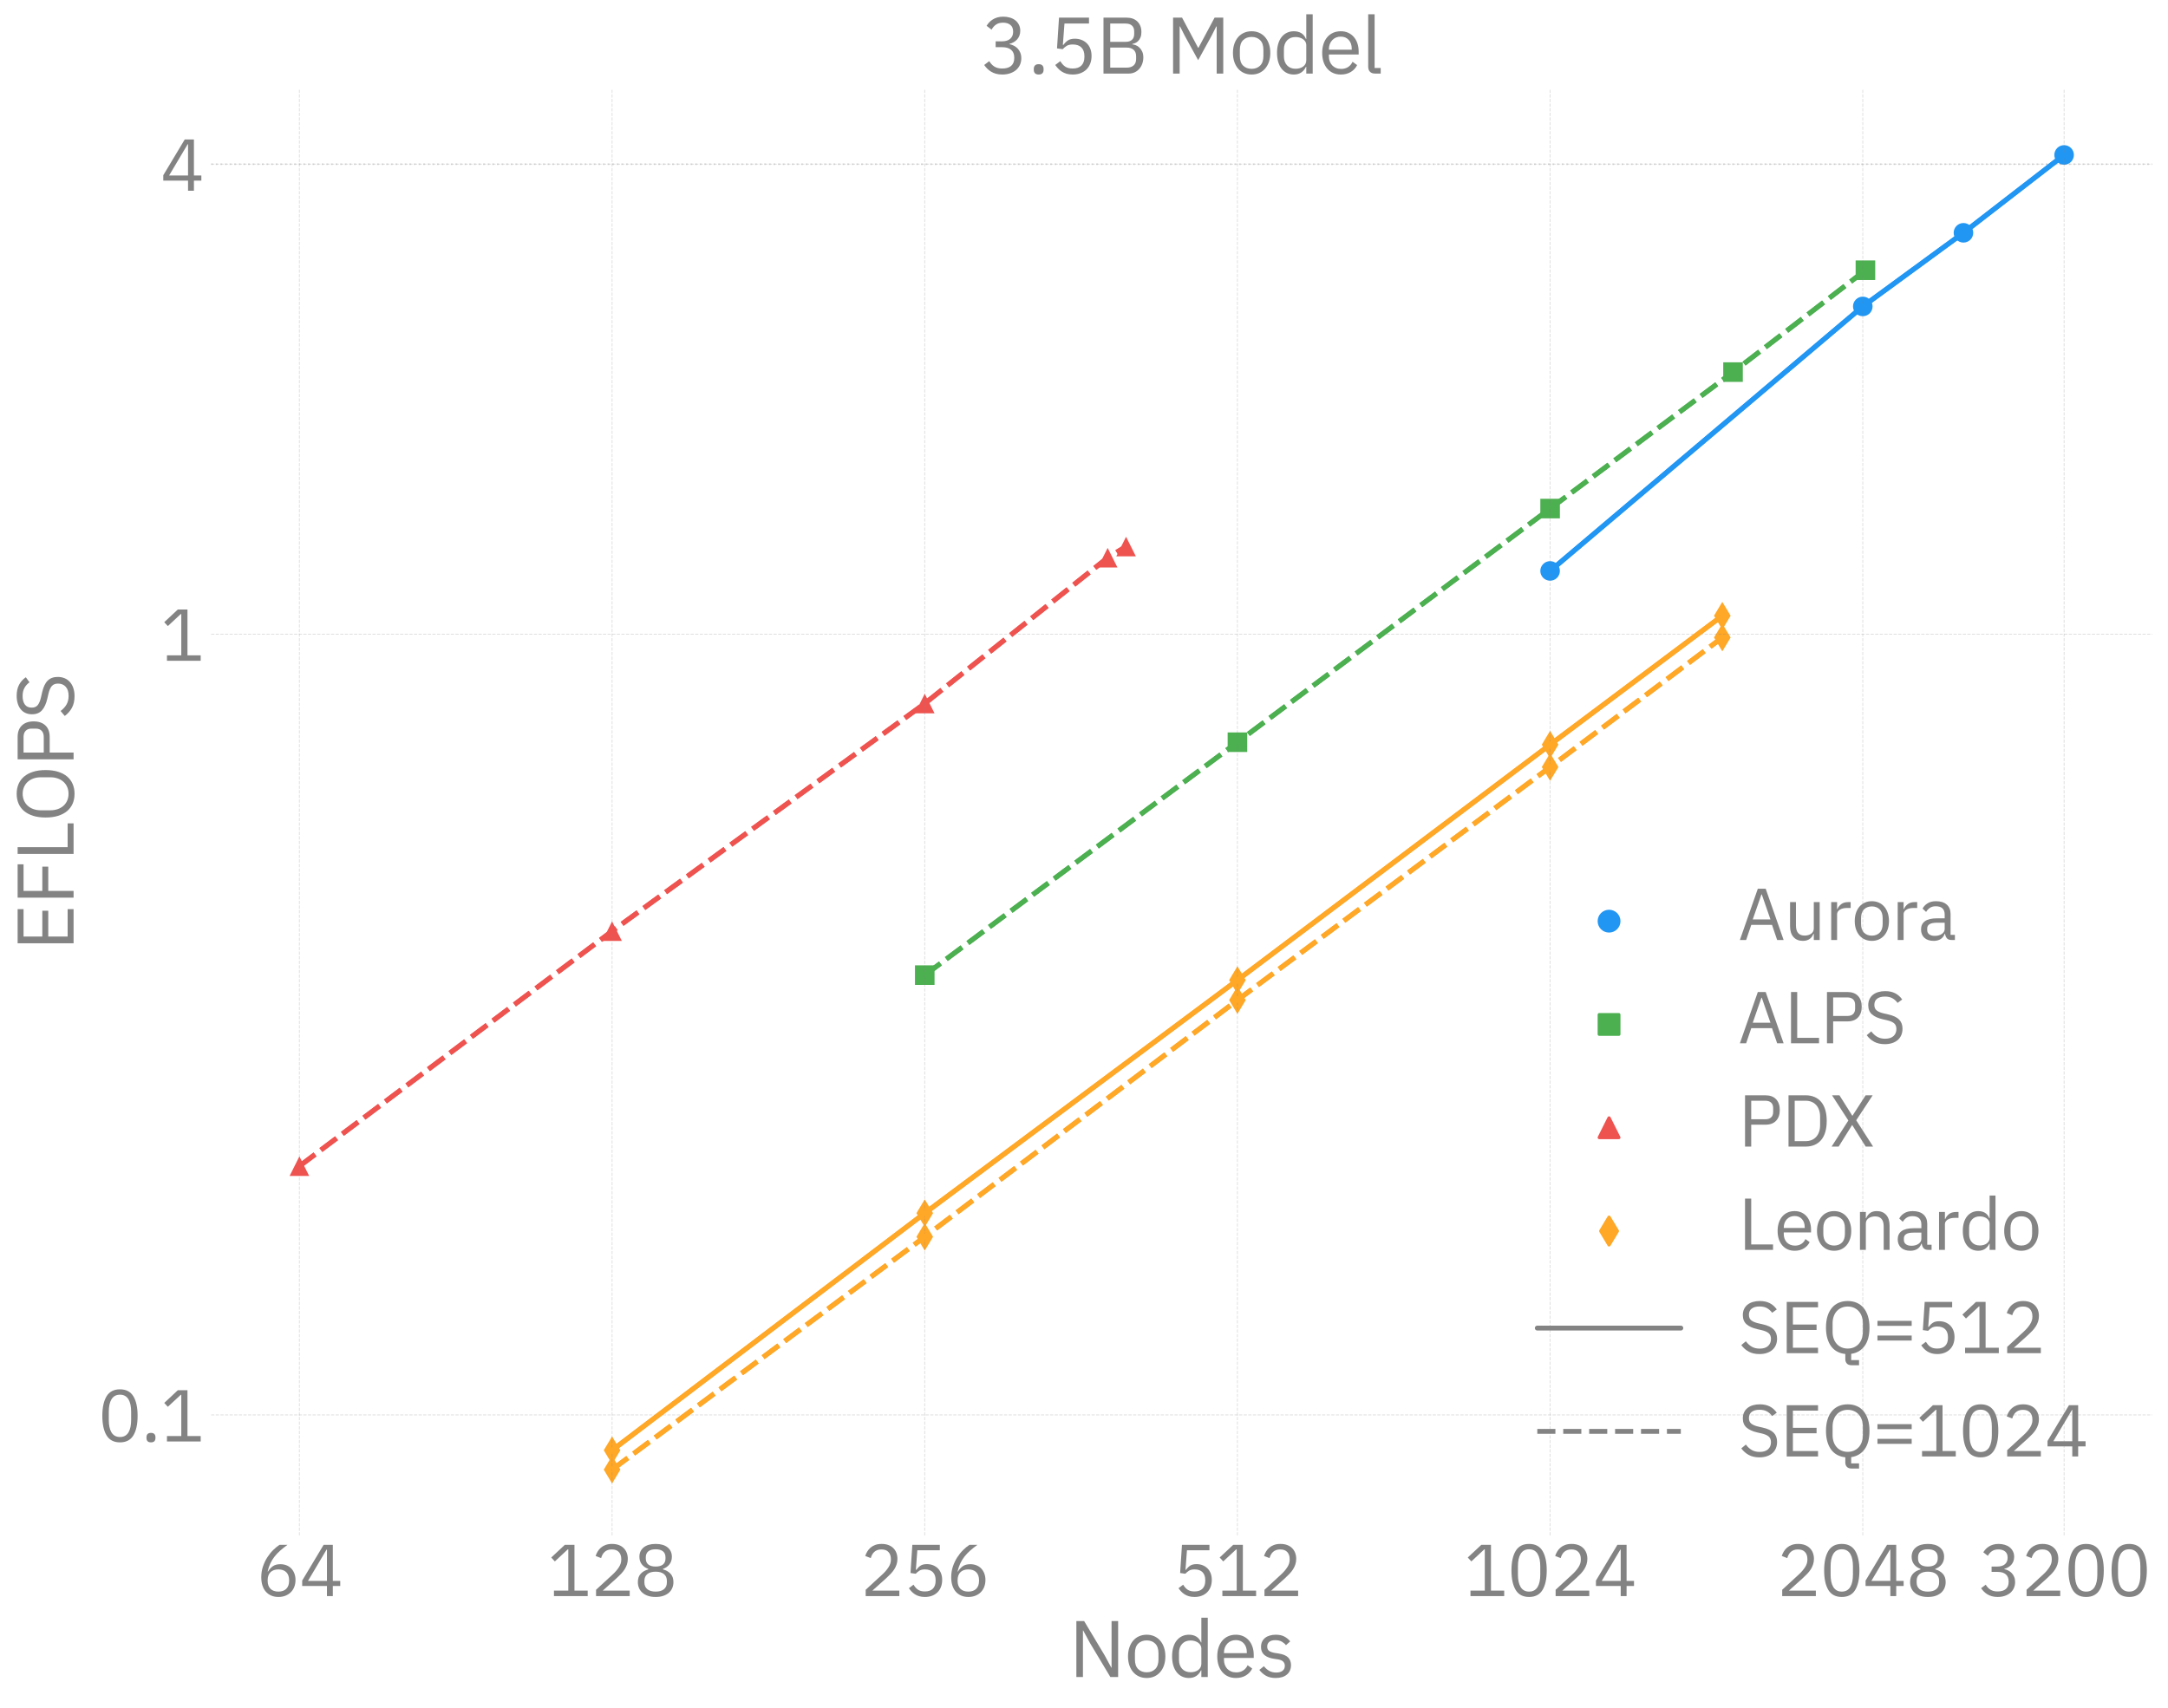 <?xml version="1.0" encoding="utf-8" standalone="no"?>
<!DOCTYPE svg PUBLIC "-//W3C//DTD SVG 1.1//EN"
  "http://www.w3.org/Graphics/SVG/1.1/DTD/svg11.dtd">
<svg xmlns:xlink="http://www.w3.org/1999/xlink" width="997.117pt" height="785.88pt" viewBox="0 0 997.117 785.88" xmlns="http://www.w3.org/2000/svg" version="1.1">
 <defs>
  <style type="text/css">*{stroke-linejoin: round; stroke-linecap: butt}</style>
 </defs>
 <g id="figure_1">
  <g id="patch_1">
   <path d="M 0 785.88 
L 997.117 785.88 
L 997.117 0 
L 0 0 
L 0 785.88 
z
" style="fill: none"/>
  </g>
  <g id="axes_1">
   <g id="patch_2">
    <path d="M 97.117 706.32 
L 989.917 706.32 
L 989.917 41.04 
L 97.117 41.04 
L 97.117 706.32 
z
" style="fill: none"/>
   </g>
   <g id="line2d_1">
    <path d="M 97.117 75.524 
L 989.917 75.524 
" clip-path="url(#p41407f948b)" style="fill: none; stroke-dasharray: 0.8,1.32; stroke-dashoffset: 0; stroke: #cecece; stroke-opacity: 0.6; stroke-width: 0.8"/>
   </g>
   <g id="PathCollection_1"/>
   <g id="PathCollection_2"/>
   <g id="PathCollection_3"/>
   <g id="PathCollection_4"/>
   <g id="PathCollection_5">
    <path d="M 712.934 267.142 
C 714.128 267.142 715.272 266.668 716.116 265.824 
C 716.96 264.98 717.434 263.836 717.434 262.642 
C 717.434 261.449 716.96 260.304 716.116 259.46 
C 715.272 258.616 714.128 258.142 712.934 258.142 
C 711.741 258.142 710.596 258.616 709.752 259.46 
C 708.908 260.304 708.434 261.449 708.434 262.642 
C 708.434 263.836 708.908 264.98 709.752 265.824 
C 710.596 266.668 711.741 267.142 712.934 267.142 
z
" clip-path="url(#p41407f948b)" style="fill: #2196f3"/>
    <path d="M 856.743 145.462 
C 857.936 145.462 859.081 144.988 859.925 144.144 
C 860.769 143.3 861.243 142.155 861.243 140.962 
C 861.243 139.769 860.769 138.624 859.925 137.78 
C 859.081 136.936 857.936 136.462 856.743 136.462 
C 855.55 136.462 854.405 136.936 853.561 137.78 
C 852.717 138.624 852.243 139.769 852.243 140.962 
C 852.243 142.155 852.717 143.3 853.561 144.144 
C 854.405 144.988 855.55 145.462 856.743 145.462 
z
" clip-path="url(#p41407f948b)" style="fill: #2196f3"/>
    <path d="M 903.039 111.594 
C 904.233 111.594 905.377 111.12 906.221 110.276 
C 907.065 109.433 907.539 108.288 907.539 107.094 
C 907.539 105.901 907.065 104.756 906.221 103.913 
C 905.377 103.069 904.233 102.594 903.039 102.594 
C 901.846 102.594 900.701 103.069 899.857 103.913 
C 899.013 104.756 898.539 105.901 898.539 107.094 
C 898.539 108.288 899.013 109.433 899.857 110.276 
C 900.701 111.12 901.846 111.594 903.039 111.594 
z
" clip-path="url(#p41407f948b)" style="fill: #2196f3"/>
    <path d="M 949.335 75.78 
C 950.529 75.78 951.673 75.306 952.517 74.462 
C 953.361 73.618 953.835 72.473 953.835 71.28 
C 953.835 70.087 953.361 68.942 952.517 68.098 
C 951.673 67.254 950.529 66.78 949.335 66.78 
C 948.142 66.78 946.997 67.254 946.153 68.098 
C 945.309 68.942 944.835 70.087 944.835 71.28 
C 944.835 72.473 945.309 73.618 946.153 74.462 
C 946.997 75.306 948.142 75.78 949.335 75.78 
z
" clip-path="url(#p41407f948b)" style="fill: #2196f3"/>
    <path d="M 420.817 453.085 
L 429.817 453.085 
L 429.817 444.085 
L 420.817 444.085 
z
" clip-path="url(#p41407f948b)" style="fill: #4caf50"/>
    <path d="M 564.625 345.936 
L 573.625 345.936 
L 573.625 336.936 
L 564.625 336.936 
z
" clip-path="url(#p41407f948b)" style="fill: #4caf50"/>
    <path d="M 708.434 238.454 
L 717.434 238.454 
L 717.434 229.454 
L 708.434 229.454 
z
" clip-path="url(#p41407f948b)" style="fill: #4caf50"/>
    <path d="M 792.557 175.679 
L 801.557 175.679 
L 801.557 166.679 
L 792.557 166.679 
z
" clip-path="url(#p41407f948b)" style="fill: #4caf50"/>
    <path d="M 853.455 128.813 
L 862.455 128.813 
L 862.455 119.813 
L 853.455 119.813 
z
" clip-path="url(#p41407f948b)" style="fill: #4caf50"/>
    <path d="M 137.699 531.968 
L 133.199 540.968 
L 142.199 540.968 
z
" clip-path="url(#p41407f948b)" style="fill: #ef5350"/>
    <path d="M 281.508 423.863 
L 277.008 432.863 
L 286.008 432.863 
z
" clip-path="url(#p41407f948b)" style="fill: #ef5350"/>
    <path d="M 425.317 319.138 
L 420.817 328.138 
L 429.817 328.138 
z
" clip-path="url(#p41407f948b)" style="fill: #ef5350"/>
    <path d="M 509.439 252.05 
L 504.939 261.05 
L 513.939 261.05 
z
" clip-path="url(#p41407f948b)" style="fill: #ef5350"/>
    <path d="M 517.909 246.926 
L 513.409 255.926 
L 522.409 255.926 
z
" clip-path="url(#p41407f948b)" style="fill: #ef5350"/>
    <path d="M 281.508 673.526 
L 285.326 667.162 
L 281.508 660.798 
L 277.689 667.162 
z
" clip-path="url(#p41407f948b)" style="fill: #ffa726"/>
    <path d="M 425.317 564.446 
L 429.135 558.082 
L 425.317 551.718 
L 421.498 558.082 
z
" clip-path="url(#p41407f948b)" style="fill: #ffa726"/>
    <path d="M 569.125 457.231 
L 572.944 450.867 
L 569.125 444.503 
L 565.307 450.867 
z
" clip-path="url(#p41407f948b)" style="fill: #ffa726"/>
    <path d="M 712.934 348.919 
L 716.753 342.555 
L 712.934 336.191 
L 709.116 342.555 
z
" clip-path="url(#p41407f948b)" style="fill: #ffa726"/>
    <path d="M 792.136 289.613 
L 795.955 283.25 
L 792.136 276.886 
L 788.318 283.25 
z
" clip-path="url(#p41407f948b)" style="fill: #ffa726"/>
    <path d="M 281.508 682.444 
L 285.326 676.08 
L 281.508 669.716 
L 277.689 676.08 
z
" clip-path="url(#p41407f948b)" style="fill: #ffa726"/>
    <path d="M 425.317 575.325 
L 429.135 568.961 
L 425.317 562.597 
L 421.498 568.961 
z
" clip-path="url(#p41407f948b)" style="fill: #ffa726"/>
    <path d="M 569.125 466.427 
L 572.944 460.063 
L 569.125 453.699 
L 565.307 460.063 
z
" clip-path="url(#p41407f948b)" style="fill: #ffa726"/>
    <path d="M 712.934 359.224 
L 716.753 352.86 
L 712.934 346.497 
L 709.116 352.86 
z
" clip-path="url(#p41407f948b)" style="fill: #ffa726"/>
    <path d="M 792.136 299.632 
L 795.955 293.268 
L 792.136 286.904 
L 788.318 293.268 
z
" clip-path="url(#p41407f948b)" style="fill: #ffa726"/>
   </g>
   <g id="PolyCollection_1"/>
   <g id="PolyCollection_2"/>
   <g id="PolyCollection_3"/>
   <g id="PolyCollection_4"/>
   <g id="PolyCollection_5"/>
   <g id="PolyCollection_6"/>
   <g id="PolyCollection_7"/>
   <g id="PolyCollection_8"/>
   <g id="PolyCollection_9"/>
   <g id="PolyCollection_10"/>
   <g id="matplotlib.axis_1">
    <g id="xtick_1">
     <g id="line2d_2">
      <path d="M 137.699 706.32 
L 137.699 41.04 
" clip-path="url(#p41407f948b)" style="fill: none; stroke-dasharray: 1.48,0.64; stroke-dashoffset: 0; stroke: #838383; stroke-opacity: 0.25; stroke-width: 0.4"/>
     </g>
     <g id="line2d_3"/>
     <g id="text_1">
      <!-- 64 -->
      <g style="fill: #838383" transform="translate(117.899 734.24) scale(0.33 -0.33)">
       <defs>
        <path id="IBMPlexSans-Regular-36" d="M 1926 -77 
Q 1581 -77 1302 41 
Q 1024 160 829 381 
Q 634 602 531 922 
Q 429 1242 429 1638 
Q 429 2138 576 2576 
Q 723 3014 956 3376 
Q 1190 3738 1472 4016 
Q 1754 4294 2022 4467 
L 2714 4467 
Q 2355 4205 2073 3955 
Q 1792 3706 1581 3434 
Q 1370 3162 1222 2851 
Q 1075 2541 986 2150 
L 1018 2138 
Q 1178 2413 1430 2595 
Q 1683 2778 2093 2778 
Q 2381 2778 2624 2682 
Q 2867 2586 3040 2406 
Q 3213 2227 3312 1971 
Q 3411 1715 3411 1402 
Q 3411 1075 3305 803 
Q 3200 531 3005 336 
Q 2810 141 2534 32 
Q 2259 -77 1926 -77 
z
M 1920 390 
Q 2362 390 2608 633 
Q 2854 877 2854 1331 
L 2854 1382 
Q 2854 1837 2608 2080 
Q 2362 2323 1920 2323 
Q 1478 2323 1232 2080 
Q 986 1837 986 1382 
L 986 1331 
Q 986 877 1232 633 
Q 1478 390 1920 390 
z
" transform="scale(0.016)"/>
        <path id="IBMPlexSans-Regular-34" d="M 2400 0 
L 2400 877 
L 243 877 
L 243 1350 
L 2112 4467 
L 2912 4467 
L 2912 1325 
L 3558 1325 
L 3558 877 
L 2912 877 
L 2912 0 
L 2400 0 
z
M 749 1325 
L 2400 1325 
L 2400 4051 
L 2368 4051 
L 749 1325 
z
" transform="scale(0.016)"/>
       </defs>
       <use xlink:href="#IBMPlexSans-Regular-36"/>
       <use xlink:href="#IBMPlexSans-Regular-34" x="60"/>
      </g>
     </g>
    </g>
    <g id="xtick_2">
     <g id="line2d_4">
      <path d="M 281.508 706.32 
L 281.508 41.04 
" clip-path="url(#p41407f948b)" style="fill: none; stroke-dasharray: 1.48,0.64; stroke-dashoffset: 0; stroke: #838383; stroke-opacity: 0.25; stroke-width: 0.4"/>
     </g>
     <g id="line2d_5"/>
     <g id="text_2">
      <!-- 128 -->
      <g style="fill: #838383" transform="translate(251.808 734.24) scale(0.33 -0.33)">
       <defs>
        <path id="IBMPlexSans-Regular-31" d="M 563 0 
L 563 474 
L 1811 474 
L 1811 4070 
L 1766 4070 
L 640 3021 
L 326 3360 
L 1510 4467 
L 2349 4467 
L 2349 474 
L 3501 474 
L 3501 0 
L 563 0 
z
" transform="scale(0.016)"/>
        <path id="IBMPlexSans-Regular-32" d="M 3411 0 
L 480 0 
L 480 550 
L 1939 1894 
Q 2253 2182 2464 2505 
Q 2675 2829 2675 3155 
L 2675 3232 
Q 2675 3603 2470 3833 
Q 2266 4064 1850 4064 
Q 1645 4064 1491 4006 
Q 1338 3949 1226 3846 
Q 1114 3744 1040 3606 
Q 966 3469 922 3309 
L 442 3494 
Q 506 3693 618 3881 
Q 730 4070 899 4217 
Q 1069 4365 1309 4454 
Q 1549 4544 1875 4544 
Q 2202 4544 2458 4448 
Q 2714 4352 2886 4179 
Q 3059 4006 3152 3769 
Q 3245 3533 3245 3245 
Q 3245 2982 3171 2758 
Q 3098 2534 2970 2332 
Q 2842 2131 2659 1939 
Q 2477 1747 2266 1555 
L 1062 474 
L 3411 474 
L 3411 0 
z
" transform="scale(0.016)"/>
        <path id="IBMPlexSans-Regular-38" d="M 1920 -77 
Q 1536 -77 1248 22 
Q 960 122 765 294 
Q 570 467 470 704 
Q 371 941 371 1216 
Q 371 1677 620 1945 
Q 870 2214 1274 2323 
L 1274 2374 
Q 922 2496 714 2768 
Q 506 3040 506 3424 
Q 506 3936 877 4240 
Q 1248 4544 1920 4544 
Q 2592 4544 2963 4240 
Q 3334 3936 3334 3424 
Q 3334 3040 3126 2768 
Q 2918 2496 2566 2374 
L 2566 2323 
Q 2970 2214 3219 1945 
Q 3469 1677 3469 1216 
Q 3469 941 3369 704 
Q 3270 467 3075 294 
Q 2880 122 2592 22 
Q 2304 -77 1920 -77 
z
M 1920 390 
Q 2387 390 2643 598 
Q 2899 806 2899 1190 
L 2899 1325 
Q 2899 1709 2643 1917 
Q 2387 2125 1920 2125 
Q 1453 2125 1197 1917 
Q 941 1709 941 1325 
L 941 1190 
Q 941 806 1197 598 
Q 1453 390 1920 390 
z
M 1920 2573 
Q 2342 2573 2560 2752 
Q 2778 2931 2778 3277 
L 2778 3373 
Q 2778 3718 2560 3897 
Q 2342 4077 1920 4077 
Q 1498 4077 1280 3897 
Q 1062 3718 1062 3373 
L 1062 3277 
Q 1062 2931 1280 2752 
Q 1498 2573 1920 2573 
z
" transform="scale(0.016)"/>
       </defs>
       <use xlink:href="#IBMPlexSans-Regular-31"/>
       <use xlink:href="#IBMPlexSans-Regular-32" x="60"/>
       <use xlink:href="#IBMPlexSans-Regular-38" x="120"/>
      </g>
     </g>
    </g>
    <g id="xtick_3">
     <g id="line2d_6">
      <path d="M 425.317 706.32 
L 425.317 41.04 
" clip-path="url(#p41407f948b)" style="fill: none; stroke-dasharray: 1.48,0.64; stroke-dashoffset: 0; stroke: #838383; stroke-opacity: 0.25; stroke-width: 0.4"/>
     </g>
     <g id="line2d_7"/>
     <g id="text_3">
      <!-- 256 -->
      <g style="fill: #838383" transform="translate(395.617 734.24) scale(0.33 -0.33)">
       <defs>
        <path id="IBMPlexSans-Regular-35" d="M 3187 3994 
L 1229 3994 
L 1101 2291 
L 1146 2291 
Q 1306 2515 1507 2649 
Q 1709 2784 2061 2784 
Q 2349 2784 2592 2688 
Q 2835 2592 3014 2416 
Q 3194 2240 3293 1984 
Q 3392 1728 3392 1402 
Q 3392 1075 3289 803 
Q 3187 531 2992 336 
Q 2797 141 2518 32 
Q 2240 -77 1888 -77 
Q 1606 -77 1392 -13 
Q 1178 51 1011 160 
Q 845 269 720 403 
Q 595 538 493 685 
L 896 992 
Q 979 858 1072 749 
Q 1165 640 1277 563 
Q 1389 486 1536 444 
Q 1683 403 1888 403 
Q 2349 403 2585 646 
Q 2822 890 2822 1331 
L 2822 1395 
Q 2822 1837 2585 2080 
Q 2349 2323 1888 2323 
Q 1581 2323 1405 2211 
Q 1229 2099 1088 1946 
L 634 2010 
L 794 4467 
L 3187 4467 
L 3187 3994 
z
" transform="scale(0.016)"/>
       </defs>
       <use xlink:href="#IBMPlexSans-Regular-32"/>
       <use xlink:href="#IBMPlexSans-Regular-35" x="60"/>
       <use xlink:href="#IBMPlexSans-Regular-36" x="120"/>
      </g>
     </g>
    </g>
    <g id="xtick_4">
     <g id="line2d_8">
      <path d="M 569.125 706.32 
L 569.125 41.04 
" clip-path="url(#p41407f948b)" style="fill: none; stroke-dasharray: 1.48,0.64; stroke-dashoffset: 0; stroke: #838383; stroke-opacity: 0.25; stroke-width: 0.4"/>
     </g>
     <g id="line2d_9"/>
     <g id="text_4">
      <!-- 512 -->
      <g style="fill: #838383" transform="translate(539.425 734.24) scale(0.33 -0.33)">
       <use xlink:href="#IBMPlexSans-Regular-35"/>
       <use xlink:href="#IBMPlexSans-Regular-31" x="60"/>
       <use xlink:href="#IBMPlexSans-Regular-32" x="120"/>
      </g>
     </g>
    </g>
    <g id="xtick_5">
     <g id="line2d_10">
      <path d="M 712.934 706.32 
L 712.934 41.04 
" clip-path="url(#p41407f948b)" style="fill: none; stroke-dasharray: 1.48,0.64; stroke-dashoffset: 0; stroke: #838383; stroke-opacity: 0.25; stroke-width: 0.4"/>
     </g>
     <g id="line2d_11"/>
     <g id="text_5">
      <!-- 1024 -->
      <g style="fill: #838383" transform="translate(673.334 734.24) scale(0.33 -0.33)">
       <defs>
        <path id="IBMPlexSans-Regular-30" d="M 1920 -77 
Q 1120 -77 752 531 
Q 384 1139 384 2234 
Q 384 3328 752 3936 
Q 1120 4544 1920 4544 
Q 2720 4544 3088 3936 
Q 3456 3328 3456 2234 
Q 3456 1139 3088 531 
Q 2720 -77 1920 -77 
z
M 1920 390 
Q 2182 390 2368 499 
Q 2554 608 2669 806 
Q 2784 1005 2838 1273 
Q 2893 1542 2893 1869 
L 2893 2598 
Q 2893 2925 2838 3193 
Q 2784 3462 2669 3660 
Q 2554 3859 2368 3968 
Q 2182 4077 1920 4077 
Q 1658 4077 1472 3968 
Q 1286 3859 1171 3660 
Q 1056 3462 1001 3193 
Q 947 2925 947 2598 
L 947 1869 
Q 947 1542 1001 1273 
Q 1056 1005 1171 806 
Q 1286 608 1472 499 
Q 1658 390 1920 390 
z
" transform="scale(0.016)"/>
       </defs>
       <use xlink:href="#IBMPlexSans-Regular-31"/>
       <use xlink:href="#IBMPlexSans-Regular-30" x="60"/>
       <use xlink:href="#IBMPlexSans-Regular-32" x="120"/>
       <use xlink:href="#IBMPlexSans-Regular-34" x="180"/>
      </g>
     </g>
    </g>
    <g id="xtick_6">
     <g id="line2d_12">
      <path d="M 856.743 706.32 
L 856.743 41.04 
" clip-path="url(#p41407f948b)" style="fill: none; stroke-dasharray: 1.48,0.64; stroke-dashoffset: 0; stroke: #838383; stroke-opacity: 0.25; stroke-width: 0.4"/>
     </g>
     <g id="line2d_13"/>
     <g id="text_6">
      <!-- 2048 -->
      <g style="fill: #838383" transform="translate(817.143 734.24) scale(0.33 -0.33)">
       <use xlink:href="#IBMPlexSans-Regular-32"/>
       <use xlink:href="#IBMPlexSans-Regular-30" x="60"/>
       <use xlink:href="#IBMPlexSans-Regular-34" x="120"/>
       <use xlink:href="#IBMPlexSans-Regular-38" x="180"/>
      </g>
     </g>
    </g>
    <g id="xtick_7">
     <g id="line2d_14">
      <path d="M 949.335 706.32 
L 949.335 41.04 
" clip-path="url(#p41407f948b)" style="fill: none; stroke-dasharray: 1.48,0.64; stroke-dashoffset: 0; stroke: #838383; stroke-opacity: 0.25; stroke-width: 0.4"/>
     </g>
     <g id="line2d_15"/>
     <g id="text_7">
      <!-- 3200 -->
      <g style="fill: #838383" transform="translate(909.735 734.24) scale(0.33 -0.33)">
       <defs>
        <path id="IBMPlexSans-Regular-33" d="M 1670 2573 
Q 2125 2573 2352 2781 
Q 2579 2989 2579 3315 
L 2579 3360 
Q 2579 3712 2358 3888 
Q 2138 4064 1779 4064 
Q 1434 4064 1216 3913 
Q 998 3763 858 3507 
L 461 3814 
Q 544 3949 662 4080 
Q 781 4211 941 4313 
Q 1101 4416 1312 4480 
Q 1523 4544 1792 4544 
Q 2074 4544 2323 4470 
Q 2573 4397 2755 4253 
Q 2938 4109 3043 3897 
Q 3149 3686 3149 3418 
Q 3149 3200 3081 3027 
Q 3014 2854 2899 2726 
Q 2784 2598 2627 2508 
Q 2470 2419 2291 2374 
L 2291 2349 
Q 2470 2310 2640 2224 
Q 2810 2138 2941 2000 
Q 3072 1862 3152 1667 
Q 3232 1472 3232 1222 
Q 3232 934 3123 694 
Q 3014 454 2816 284 
Q 2618 115 2336 19 
Q 2054 -77 1715 -77 
Q 1427 -77 1203 -13 
Q 979 51 806 160 
Q 634 269 502 403 
Q 371 538 269 685 
L 672 992 
Q 755 858 854 749 
Q 954 640 1075 563 
Q 1197 486 1350 444 
Q 1504 403 1709 403 
Q 2182 403 2425 617 
Q 2669 832 2669 1229 
L 2669 1280 
Q 2669 1677 2425 1891 
Q 2182 2106 1709 2106 
L 1184 2106 
L 1184 2573 
L 1670 2573 
z
" transform="scale(0.016)"/>
       </defs>
       <use xlink:href="#IBMPlexSans-Regular-33"/>
       <use xlink:href="#IBMPlexSans-Regular-32" x="60"/>
       <use xlink:href="#IBMPlexSans-Regular-30" x="120"/>
       <use xlink:href="#IBMPlexSans-Regular-30" x="180"/>
      </g>
     </g>
    </g>
    <g id="xtick_8">
     <g id="line2d_16"/>
    </g>
    <g id="xtick_9">
     <g id="line2d_17"/>
    </g>
    <g id="xtick_10">
     <g id="line2d_18"/>
    </g>
    <g id="xtick_11">
     <g id="line2d_19"/>
    </g>
    <g id="xtick_12">
     <g id="line2d_20"/>
    </g>
    <g id="xtick_13">
     <g id="line2d_21"/>
    </g>
    <g id="xtick_14">
     <g id="line2d_22"/>
    </g>
    <g id="xtick_15">
     <g id="line2d_23"/>
    </g>
    <g id="xtick_16">
     <g id="line2d_24"/>
    </g>
    <g id="xtick_17">
     <g id="line2d_25"/>
    </g>
    <g id="xtick_18">
     <g id="line2d_26"/>
    </g>
    <g id="xtick_19">
     <g id="line2d_27"/>
    </g>
    <g id="xtick_20">
     <g id="line2d_28"/>
    </g>
    <g id="xtick_21">
     <g id="line2d_29"/>
    </g>
    <g id="text_8">
     <!-- Nodes -->
     <g style="fill: #838383" transform="translate(491.621 771.48) scale(0.36 -0.36)">
      <defs>
       <path id="IBMPlexSans-Regular-4e" d="M 1677 2726 
L 1139 3718 
L 1120 3718 
L 1120 0 
L 595 0 
L 595 4467 
L 1216 4467 
L 2848 1741 
L 3386 749 
L 3405 749 
L 3405 4467 
L 3930 4467 
L 3930 0 
L 3309 0 
L 1677 2726 
z
" transform="scale(0.016)"/>
       <path id="IBMPlexSans-Regular-6f" d="M 1792 -77 
Q 1459 -77 1184 44 
Q 909 166 713 393 
Q 518 621 409 937 
Q 301 1254 301 1651 
Q 301 2042 409 2362 
Q 518 2682 713 2909 
Q 909 3136 1184 3257 
Q 1459 3379 1792 3379 
Q 2125 3379 2397 3257 
Q 2669 3136 2867 2909 
Q 3066 2682 3174 2362 
Q 3283 2042 3283 1651 
Q 3283 1254 3174 937 
Q 3066 621 2867 393 
Q 2669 166 2397 44 
Q 2125 -77 1792 -77 
z
M 1792 378 
Q 2208 378 2470 634 
Q 2733 890 2733 1414 
L 2733 1888 
Q 2733 2413 2470 2669 
Q 2208 2925 1792 2925 
Q 1376 2925 1113 2669 
Q 851 2413 851 1888 
L 851 1414 
Q 851 890 1113 634 
Q 1376 378 1792 378 
z
" transform="scale(0.016)"/>
       <path id="IBMPlexSans-Regular-64" d="M 2656 538 
L 2630 538 
Q 2330 -77 1664 -77 
Q 1357 -77 1107 44 
Q 858 166 682 390 
Q 506 614 413 934 
Q 320 1254 320 1651 
Q 320 2048 413 2368 
Q 506 2688 682 2912 
Q 858 3136 1107 3257 
Q 1357 3379 1664 3379 
Q 2010 3379 2256 3228 
Q 2502 3078 2630 2765 
L 2656 2765 
L 2656 4736 
L 3168 4736 
L 3168 0 
L 2656 0 
L 2656 538 
z
M 1805 384 
Q 1978 384 2134 429 
Q 2291 474 2406 560 
Q 2522 646 2589 771 
Q 2656 896 2656 1056 
L 2656 2285 
Q 2656 2419 2589 2537 
Q 2522 2656 2406 2739 
Q 2291 2822 2134 2870 
Q 1978 2918 1805 2918 
Q 1370 2918 1120 2646 
Q 870 2374 870 1933 
L 870 1370 
Q 870 928 1120 656 
Q 1370 384 1805 384 
z
" transform="scale(0.016)"/>
       <path id="IBMPlexSans-Regular-65" d="M 1786 -77 
Q 1446 -77 1174 44 
Q 902 166 707 393 
Q 512 621 406 937 
Q 301 1254 301 1651 
Q 301 2042 406 2362 
Q 512 2682 707 2909 
Q 902 3136 1174 3257 
Q 1446 3379 1786 3379 
Q 2118 3379 2380 3257 
Q 2643 3136 2828 2921 
Q 3014 2707 3113 2412 
Q 3213 2118 3213 1766 
L 3213 1523 
L 838 1523 
L 838 1370 
Q 838 1158 905 976 
Q 973 794 1097 659 
Q 1222 525 1404 448 
Q 1587 371 1818 371 
Q 2131 371 2364 518 
Q 2598 666 2726 941 
L 3091 678 
Q 2931 339 2592 131 
Q 2253 -77 1786 -77 
z
M 1786 2950 
Q 1574 2950 1401 2876 
Q 1229 2803 1104 2668 
Q 979 2534 908 2352 
Q 838 2170 838 1952 
L 838 1907 
L 2662 1907 
L 2662 1978 
Q 2662 2419 2422 2684 
Q 2182 2950 1786 2950 
z
" transform="scale(0.016)"/>
       <path id="IBMPlexSans-Regular-73" d="M 1536 -77 
Q 1075 -77 764 99 
Q 454 275 230 570 
L 595 864 
Q 787 621 1024 489 
Q 1261 358 1574 358 
Q 1901 358 2083 499 
Q 2266 640 2266 896 
Q 2266 1088 2141 1225 
Q 2016 1363 1690 1414 
L 1427 1453 
Q 1197 1485 1005 1552 
Q 813 1619 669 1731 
Q 525 1843 445 2009 
Q 365 2176 365 2406 
Q 365 2650 454 2832 
Q 544 3014 701 3136 
Q 858 3258 1075 3318 
Q 1293 3379 1542 3379 
Q 1946 3379 2218 3238 
Q 2490 3098 2694 2848 
L 2355 2541 
Q 2246 2694 2035 2819 
Q 1824 2944 1504 2944 
Q 1184 2944 1021 2806 
Q 858 2669 858 2432 
Q 858 2189 1021 2080 
Q 1184 1971 1491 1920 
L 1747 1882 
Q 2298 1798 2528 1564 
Q 2758 1331 2758 954 
Q 2758 474 2432 198 
Q 2106 -77 1536 -77 
z
" transform="scale(0.016)"/>
      </defs>
      <use xlink:href="#IBMPlexSans-Regular-4e"/>
      <use xlink:href="#IBMPlexSans-Regular-6f" x="70.7"/>
      <use xlink:href="#IBMPlexSans-Regular-64" x="126.7"/>
      <use xlink:href="#IBMPlexSans-Regular-65" x="184.7"/>
      <use xlink:href="#IBMPlexSans-Regular-73" x="239.6"/>
     </g>
    </g>
   </g>
   <g id="matplotlib.axis_2">
    <g id="ytick_1">
     <g id="line2d_30">
      <path d="M 97.117 650.913 
L 989.917 650.913 
" clip-path="url(#p41407f948b)" style="fill: none; stroke-dasharray: 1.48,0.64; stroke-dashoffset: 0; stroke: #838383; stroke-opacity: 0.25; stroke-width: 0.4"/>
     </g>
     <g id="line2d_31"/>
     <g id="text_9">
      <!-- 0.1 -->
      <g style="fill: #838383" transform="translate(45.04 663.123) scale(0.33 -0.33)">
       <defs>
        <path id="IBMPlexSans-Regular-2e" d="M 870 -77 
Q 666 -77 573 25 
Q 480 128 480 294 
L 480 378 
Q 480 544 573 646 
Q 666 749 870 749 
Q 1075 749 1168 646 
Q 1261 544 1261 378 
L 1261 294 
Q 1261 128 1168 25 
Q 1075 -77 870 -77 
z
" transform="scale(0.016)"/>
       </defs>
       <use xlink:href="#IBMPlexSans-Regular-30"/>
       <use xlink:href="#IBMPlexSans-Regular-2e" x="60"/>
       <use xlink:href="#IBMPlexSans-Regular-31" x="87.2"/>
      </g>
     </g>
    </g>
    <g id="ytick_2">
     <g id="line2d_32">
      <path d="M 97.117 291.757 
L 989.917 291.757 
" clip-path="url(#p41407f948b)" style="fill: none; stroke-dasharray: 1.48,0.64; stroke-dashoffset: 0; stroke: #838383; stroke-opacity: 0.25; stroke-width: 0.4"/>
     </g>
     <g id="line2d_33"/>
     <g id="text_10">
      <!-- 1 -->
      <g style="fill: #838383" transform="translate(73.817 303.967) scale(0.33 -0.33)">
       <use xlink:href="#IBMPlexSans-Regular-31"/>
      </g>
     </g>
    </g>
    <g id="ytick_3">
     <g id="line2d_34">
      <path d="M 97.117 75.524 
L 989.917 75.524 
" clip-path="url(#p41407f948b)" style="fill: none; stroke-dasharray: 1.48,0.64; stroke-dashoffset: 0; stroke: #838383; stroke-opacity: 0.25; stroke-width: 0.4"/>
     </g>
     <g id="line2d_35"/>
     <g id="text_11">
      <!-- 4 -->
      <g style="fill: #838383" transform="translate(73.817 87.734) scale(0.33 -0.33)">
       <use xlink:href="#IBMPlexSans-Regular-34"/>
      </g>
     </g>
    </g>
    <g id="ytick_4">
     <g id="line2d_36"/>
    </g>
    <g id="ytick_5">
     <g id="line2d_37"/>
    </g>
    <g id="ytick_6">
     <g id="line2d_38"/>
    </g>
    <g id="ytick_7">
     <g id="line2d_39"/>
    </g>
    <g id="ytick_8">
     <g id="line2d_40"/>
    </g>
    <g id="ytick_9">
     <g id="line2d_41"/>
    </g>
    <g id="ytick_10">
     <g id="line2d_42"/>
    </g>
    <g id="ytick_11">
     <g id="line2d_43"/>
    </g>
    <g id="ytick_12">
     <g id="line2d_44"/>
    </g>
    <g id="ytick_13">
     <g id="line2d_45"/>
    </g>
    <g id="ytick_14">
     <g id="line2d_46"/>
    </g>
    <g id="ytick_15">
     <g id="line2d_47"/>
    </g>
    <g id="text_12">
     <!-- EFLOPS -->
     <g style="fill: #838383" transform="translate(33.84 437.361) rotate(-90) scale(0.36 -0.36)">
      <defs>
       <path id="IBMPlexSans-Regular-45" d="M 595 0 
L 595 4467 
L 3322 4467 
L 3322 3994 
L 1133 3994 
L 1133 2496 
L 3194 2496 
L 3194 2022 
L 1133 2022 
L 1133 474 
L 3322 474 
L 3322 0 
L 595 0 
z
" transform="scale(0.016)"/>
       <path id="IBMPlexSans-Regular-46" d="M 595 0 
L 595 4467 
L 3258 4467 
L 3258 3994 
L 1133 3994 
L 1133 2496 
L 3072 2496 
L 3072 2022 
L 1133 2022 
L 1133 0 
L 595 0 
z
" transform="scale(0.016)"/>
       <path id="IBMPlexSans-Regular-4c" d="M 595 0 
L 595 4467 
L 1133 4467 
L 1133 474 
L 3034 474 
L 3034 0 
L 595 0 
z
" transform="scale(0.016)"/>
       <path id="IBMPlexSans-Regular-4f" d="M 2266 -77 
Q 1830 -77 1481 73 
Q 1133 224 886 515 
Q 640 806 505 1238 
Q 371 1670 371 2234 
Q 371 2797 505 3225 
Q 640 3654 886 3948 
Q 1133 4243 1481 4393 
Q 1830 4544 2266 4544 
Q 2694 4544 3046 4393 
Q 3398 4243 3644 3948 
Q 3891 3654 4025 3225 
Q 4160 2797 4160 2234 
Q 4160 1670 4025 1238 
Q 3891 806 3644 515 
Q 3398 224 3046 73 
Q 2694 -77 2266 -77 
z
M 2266 403 
Q 2554 403 2797 505 
Q 3040 608 3216 800 
Q 3392 992 3488 1261 
Q 3584 1530 3584 1862 
L 3584 2605 
Q 3584 2938 3488 3206 
Q 3392 3475 3216 3667 
Q 3040 3859 2797 3961 
Q 2554 4064 2266 4064 
Q 1978 4064 1734 3961 
Q 1491 3859 1315 3667 
Q 1139 3475 1043 3206 
Q 947 2938 947 2605 
L 947 1862 
Q 947 1530 1043 1261 
Q 1139 992 1315 800 
Q 1491 608 1734 505 
Q 1978 403 2266 403 
z
" transform="scale(0.016)"/>
       <path id="IBMPlexSans-Regular-50" d="M 595 0 
L 595 4467 
L 2374 4467 
Q 2976 4467 3299 4124 
Q 3622 3782 3622 3187 
Q 3622 2592 3299 2249 
Q 2976 1907 2374 1907 
L 1133 1907 
L 1133 0 
L 595 0 
z
M 1133 2381 
L 2374 2381 
Q 2694 2381 2870 2547 
Q 3046 2714 3046 3021 
L 3046 3354 
Q 3046 3661 2870 3827 
Q 2694 3994 2374 3994 
L 1133 3994 
L 1133 2381 
z
" transform="scale(0.016)"/>
       <path id="IBMPlexSans-Regular-53" d="M 1850 -77 
Q 1306 -77 922 131 
Q 538 339 269 704 
L 666 1037 
Q 902 723 1190 560 
Q 1478 397 1869 397 
Q 2349 397 2601 627 
Q 2854 858 2854 1242 
Q 2854 1562 2662 1734 
Q 2470 1907 2029 2010 
L 1664 2093 
Q 1050 2234 726 2518 
Q 403 2803 403 3322 
Q 403 3616 512 3846 
Q 621 4077 816 4230 
Q 1011 4384 1283 4464 
Q 1555 4544 1882 4544 
Q 2387 4544 2748 4358 
Q 3110 4173 3360 3814 
L 2957 3520 
Q 2771 3776 2508 3923 
Q 2246 4070 1856 4070 
Q 1427 4070 1180 3888 
Q 934 3706 934 3341 
Q 934 3021 1142 2857 
Q 1350 2694 1773 2598 
L 2138 2515 
Q 2797 2368 3091 2067 
Q 3386 1766 3386 1267 
Q 3386 960 3280 710 
Q 3174 461 2976 288 
Q 2778 115 2493 19 
Q 2208 -77 1850 -77 
z
" transform="scale(0.016)"/>
      </defs>
      <use xlink:href="#IBMPlexSans-Regular-45"/>
      <use xlink:href="#IBMPlexSans-Regular-46" x="58.3"/>
      <use xlink:href="#IBMPlexSans-Regular-4c" x="114.2"/>
      <use xlink:href="#IBMPlexSans-Regular-4f" x="164.3"/>
      <use xlink:href="#IBMPlexSans-Regular-50" x="235.1"/>
      <use xlink:href="#IBMPlexSans-Regular-53" x="295.7"/>
     </g>
    </g>
   </g>
   <g id="line2d_48"/>
   <g id="line2d_49"/>
   <g id="line2d_50">
    <path d="M 712.934 262.642 
L 856.743 140.962 
L 903.039 107.094 
L 949.335 71.28 
" clip-path="url(#p41407f948b)" style="fill: none; stroke: #2196f3; stroke-width: 2.25; stroke-linecap: round"/>
   </g>
   <g id="line2d_51">
    <path d="M 425.317 448.585 
L 569.125 341.436 
L 712.934 233.954 
L 797.057 171.179 
L 857.955 124.313 
" clip-path="url(#p41407f948b)" style="fill: none; stroke-dasharray: 9,3.375; stroke-dashoffset: 0; stroke: #4caf50; stroke-width: 2.25"/>
   </g>
   <g id="line2d_52">
    <path d="M 137.699 536.468 
L 281.508 428.363 
L 425.317 323.638 
L 509.439 256.55 
L 517.909 251.426 
" clip-path="url(#p41407f948b)" style="fill: none; stroke-dasharray: 9,3.375; stroke-dashoffset: 0; stroke: #ef5350; stroke-width: 2.25"/>
   </g>
   <g id="line2d_53">
    <path d="M 281.508 667.162 
L 425.317 558.082 
L 569.125 450.867 
L 712.934 342.555 
L 792.136 283.25 
" clip-path="url(#p41407f948b)" style="fill: none; stroke: #ffa726; stroke-width: 2.25; stroke-linecap: round"/>
   </g>
   <g id="line2d_54">
    <path d="M 281.508 676.08 
L 425.317 568.961 
L 569.125 460.063 
L 712.934 352.86 
L 792.136 293.268 
" clip-path="url(#p41407f948b)" style="fill: none; stroke-dasharray: 9,3.375; stroke-dashoffset: 0; stroke: #ffa726; stroke-width: 2.25"/>
   </g>
   <g id="line2d_55">
    <path d="M 712.934 262.642 
L 856.743 140.962 
L 903.039 107.094 
L 949.335 71.28 
" clip-path="url(#p41407f948b)" style="fill: none; stroke: #2196f3; stroke-width: 2.25; stroke-linecap: round"/>
   </g>
   <g id="line2d_56">
    <path d="M 425.317 448.585 
L 569.125 341.436 
L 712.934 233.954 
L 797.057 171.179 
L 857.955 124.313 
" clip-path="url(#p41407f948b)" style="fill: none; stroke-dasharray: 9,3.375; stroke-dashoffset: 0; stroke: #4caf50; stroke-width: 2.25"/>
   </g>
   <g id="line2d_57">
    <path d="M 137.699 536.468 
L 281.508 428.363 
L 425.317 323.638 
L 509.439 256.55 
L 517.909 251.426 
" clip-path="url(#p41407f948b)" style="fill: none; stroke-dasharray: 9,3.375; stroke-dashoffset: 0; stroke: #ef5350; stroke-width: 2.25"/>
   </g>
   <g id="line2d_58">
    <path d="M 281.508 667.162 
L 425.317 558.082 
L 569.125 450.867 
L 712.934 342.555 
L 792.136 283.25 
" clip-path="url(#p41407f948b)" style="fill: none; stroke: #ffa726; stroke-width: 2.25; stroke-linecap: round"/>
   </g>
   <g id="line2d_59">
    <path d="M 281.508 676.08 
L 425.317 568.961 
L 569.125 460.063 
L 712.934 352.86 
L 792.136 293.268 
" clip-path="url(#p41407f948b)" style="fill: none; stroke-dasharray: 9,3.375; stroke-dashoffset: 0; stroke: #ffa726; stroke-width: 2.25"/>
   </g>
   <g id="patch_3">
    <path d="M 97.117 706.32 
L 97.117 41.04 
" style="fill: none"/>
   </g>
   <g id="patch_4">
    <path d="M 989.917 706.32 
L 989.917 41.04 
" style="fill: none"/>
   </g>
   <g id="patch_5">
    <path d="M 97.117 706.32 
L 989.917 706.32 
" style="fill: none"/>
   </g>
   <g id="patch_6">
    <path d="M 97.117 41.04 
L 989.917 41.04 
" style="fill: none"/>
   </g>
   <g id="text_13">
    <!-- 3.5B Model -->
    <g style="fill: #838383" transform="translate(451.104 33.84) scale(0.36 -0.36)">
     <defs>
      <path id="IBMPlexSans-Regular-42" d="M 595 4467 
L 2432 4467 
Q 2989 4467 3305 4153 
Q 3622 3840 3622 3315 
Q 3622 3066 3552 2893 
Q 3482 2720 3373 2608 
Q 3264 2496 3136 2441 
Q 3008 2387 2899 2368 
L 2899 2330 
Q 3021 2323 3171 2265 
Q 3322 2208 3456 2083 
Q 3590 1958 3683 1763 
Q 3776 1568 3776 1293 
Q 3776 1018 3689 781 
Q 3603 544 3449 371 
Q 3296 198 3085 99 
Q 2874 0 2624 0 
L 595 0 
L 595 4467 
z
M 1133 474 
L 2458 474 
Q 2803 474 3001 650 
Q 3200 826 3200 1165 
L 3200 1382 
Q 3200 1722 3001 1898 
Q 2803 2074 2458 2074 
L 1133 2074 
L 1133 474 
z
M 1133 2534 
L 2368 2534 
Q 2688 2534 2867 2694 
Q 3046 2854 3046 3155 
L 3046 3373 
Q 3046 3674 2867 3834 
Q 2688 3994 2368 3994 
L 1133 3994 
L 1133 2534 
z
" transform="scale(0.016)"/>
      <path id="IBMPlexSans-Regular-20" transform="scale(0.016)"/>
      <path id="IBMPlexSans-Regular-4d" d="M 4077 3763 
L 4045 3763 
L 3667 3014 
L 2598 1069 
L 1530 3014 
L 1152 3763 
L 1120 3763 
L 1120 0 
L 595 0 
L 595 4467 
L 1312 4467 
L 2592 2061 
L 2624 2061 
L 3910 4467 
L 4602 4467 
L 4602 0 
L 4077 0 
L 4077 3763 
z
" transform="scale(0.016)"/>
      <path id="IBMPlexSans-Regular-6c" d="M 1088 0 
Q 819 0 681 150 
Q 544 301 544 531 
L 544 4736 
L 1056 4736 
L 1056 448 
L 1542 448 
L 1542 0 
L 1088 0 
z
" transform="scale(0.016)"/>
     </defs>
     <use xlink:href="#IBMPlexSans-Regular-33"/>
     <use xlink:href="#IBMPlexSans-Regular-2e" x="60"/>
     <use xlink:href="#IBMPlexSans-Regular-35" x="87.2"/>
     <use xlink:href="#IBMPlexSans-Regular-42" x="147.2"/>
     <use xlink:href="#IBMPlexSans-Regular-20" x="212.5"/>
     <use xlink:href="#IBMPlexSans-Regular-4d" x="236.1"/>
     <use xlink:href="#IBMPlexSans-Regular-6f" x="317.3"/>
     <use xlink:href="#IBMPlexSans-Regular-64" x="373.3"/>
     <use xlink:href="#IBMPlexSans-Regular-65" x="431.3"/>
     <use xlink:href="#IBMPlexSans-Regular-6c" x="486.2"/>
    </g>
   </g>
   <g id="legend_1">
    <g id="PathCollection_6">
     <defs>
      <path id="m1dd159c81a" d="M 0 4.5 
C 1.193 4.5 2.338 4.026 3.182 3.182 
C 4.026 2.338 4.5 1.193 4.5 0 
C 4.5 -1.193 4.026 -2.338 3.182 -3.182 
C 2.338 -4.026 1.193 -4.5 0 -4.5 
C -1.193 -4.5 -2.338 -4.026 -3.182 -3.182 
C -4.026 -2.338 -4.5 -1.193 -4.5 0 
C -4.5 1.193 -4.026 2.338 -3.182 3.182 
C -2.338 4.026 -1.193 4.5 0 4.5 
z
" style="stroke: #2196f3; stroke-width: 1.5"/>
     </defs>
     <g>
      <use xlink:href="#m1dd159c81a" x="740.045" y="423.757" style="fill: #2196f3; stroke: #2196f3; stroke-width: 1.5"/>
     </g>
    </g>
    <g id="text_14">
     <!-- Aurora -->
     <g style="fill: #838383" transform="translate(799.445 432.42) scale(0.33 -0.33)">
      <defs>
       <path id="IBMPlexSans-Regular-41" d="M 3392 0 
L 2944 1318 
L 1139 1318 
L 691 0 
L 147 0 
L 1709 4467 
L 2394 4467 
L 3955 0 
L 3392 0 
z
M 2054 3968 
L 2022 3968 
L 1267 1792 
L 2810 1792 
L 2054 3968 
z
" transform="scale(0.016)"/>
       <path id="IBMPlexSans-Regular-75" d="M 2579 538 
L 2554 538 
Q 2502 422 2428 310 
Q 2355 198 2246 112 
Q 2138 26 1984 -25 
Q 1830 -77 1626 -77 
Q 1114 -77 813 252 
Q 512 582 512 1184 
L 512 3302 
L 1024 3302 
L 1024 1274 
Q 1024 384 1779 384 
Q 1933 384 2077 422 
Q 2221 461 2333 537 
Q 2445 614 2512 732 
Q 2579 851 2579 1018 
L 2579 3302 
L 3091 3302 
L 3091 0 
L 2579 0 
L 2579 538 
z
" transform="scale(0.016)"/>
       <path id="IBMPlexSans-Regular-72" d="M 544 0 
L 544 3302 
L 1056 3302 
L 1056 2694 
L 1088 2694 
Q 1178 2931 1408 3116 
Q 1638 3302 2042 3302 
L 2240 3302 
L 2240 2790 
L 1939 2790 
Q 1523 2790 1289 2633 
Q 1056 2477 1056 2240 
L 1056 0 
L 544 0 
z
" transform="scale(0.016)"/>
       <path id="IBMPlexSans-Regular-61" d="M 2944 0 
Q 2656 0 2531 153 
Q 2406 307 2374 538 
L 2342 538 
Q 2234 230 1984 76 
Q 1734 -77 1389 -77 
Q 864 -77 573 192 
Q 282 461 282 922 
Q 282 1389 624 1638 
Q 966 1888 1690 1888 
L 2342 1888 
L 2342 2214 
Q 2342 2566 2150 2752 
Q 1958 2938 1562 2938 
Q 1261 2938 1059 2803 
Q 858 2669 723 2445 
L 416 2733 
Q 550 3002 844 3190 
Q 1139 3379 1587 3379 
Q 2189 3379 2521 3084 
Q 2854 2790 2854 2266 
L 2854 448 
L 3232 448 
L 3232 0 
L 2944 0 
z
M 1472 358 
Q 1664 358 1824 403 
Q 1984 448 2099 531 
Q 2214 614 2278 723 
Q 2342 832 2342 960 
L 2342 1504 
L 1664 1504 
Q 1222 1504 1020 1376 
Q 819 1248 819 1005 
L 819 870 
Q 819 627 995 492 
Q 1171 358 1472 358 
z
" transform="scale(0.016)"/>
      </defs>
      <use xlink:href="#IBMPlexSans-Regular-41"/>
      <use xlink:href="#IBMPlexSans-Regular-75" x="64.1"/>
      <use xlink:href="#IBMPlexSans-Regular-72" x="120.9"/>
      <use xlink:href="#IBMPlexSans-Regular-6f" x="157.6"/>
      <use xlink:href="#IBMPlexSans-Regular-72" x="213.6"/>
      <use xlink:href="#IBMPlexSans-Regular-61" x="250.3"/>
     </g>
    </g>
    <g id="PathCollection_7">
     <defs>
      <path id="mc5baa4c56f" d="M -4.5 4.5 
L 4.5 4.5 
L 4.5 -4.5 
L -4.5 -4.5 
z
" style="stroke: #4caf50; stroke-width: 1.5"/>
     </defs>
     <g>
      <use xlink:href="#mc5baa4c56f" x="740.045" y="471.277" style="fill: #4caf50; stroke: #4caf50; stroke-width: 1.5"/>
     </g>
    </g>
    <g id="text_15">
     <!-- ALPS -->
     <g style="fill: #838383" transform="translate(799.445 479.94) scale(0.33 -0.33)">
      <use xlink:href="#IBMPlexSans-Regular-41"/>
      <use xlink:href="#IBMPlexSans-Regular-4c" x="64.1"/>
      <use xlink:href="#IBMPlexSans-Regular-50" x="114.2"/>
      <use xlink:href="#IBMPlexSans-Regular-53" x="174.8"/>
     </g>
    </g>
    <g id="PathCollection_8">
     <defs>
      <path id="m8ee62f54fd" d="M 0 -4.5 
L -4.5 4.5 
L 4.5 4.5 
z
" style="stroke: #ef5350; stroke-width: 1.5"/>
     </defs>
     <g>
      <use xlink:href="#m8ee62f54fd" x="740.045" y="518.798" style="fill: #ef5350; stroke: #ef5350; stroke-width: 1.5"/>
     </g>
    </g>
    <g id="text_16">
     <!-- PDX -->
     <g style="fill: #838383" transform="translate(799.445 527.46) scale(0.33 -0.33)">
      <defs>
       <path id="IBMPlexSans-Regular-44" d="M 595 4467 
L 2093 4467 
Q 2509 4467 2848 4326 
Q 3187 4186 3427 3907 
Q 3667 3629 3795 3209 
Q 3923 2790 3923 2234 
Q 3923 1677 3795 1257 
Q 3667 838 3427 560 
Q 3187 282 2848 141 
Q 2509 0 2093 0 
L 595 0 
L 595 4467 
z
M 2093 474 
Q 2368 474 2598 566 
Q 2829 659 2995 838 
Q 3162 1018 3254 1277 
Q 3347 1536 3347 1869 
L 3347 2598 
Q 3347 2931 3254 3190 
Q 3162 3450 2995 3629 
Q 2829 3808 2598 3901 
Q 2368 3994 2093 3994 
L 1133 3994 
L 1133 474 
L 2093 474 
z
" transform="scale(0.016)"/>
       <path id="IBMPlexSans-Regular-58" d="M 3770 0 
L 3123 0 
L 1952 1875 
L 1939 1875 
L 768 0 
L 154 0 
L 1613 2272 
L 192 4467 
L 838 4467 
L 1958 2688 
L 1971 2688 
L 3117 4467 
L 3731 4467 
L 2298 2291 
L 3770 0 
z
" transform="scale(0.016)"/>
      </defs>
      <use xlink:href="#IBMPlexSans-Regular-50"/>
      <use xlink:href="#IBMPlexSans-Regular-44" x="60.6"/>
      <use xlink:href="#IBMPlexSans-Regular-58" x="127.7"/>
     </g>
    </g>
    <g id="PathCollection_9">
     <defs>
      <path id="mc2162eb2f8" d="M -0 6.364 
L 3.818 0 
L 0 -6.364 
L -3.818 -0 
z
" style="stroke: #ffa726; stroke-width: 1.5"/>
     </defs>
     <g>
      <use xlink:href="#mc2162eb2f8" x="740.045" y="566.317" style="fill: #ffa726; stroke: #ffa726; stroke-width: 1.5"/>
     </g>
    </g>
    <g id="text_17">
     <!-- Leonardo -->
     <g style="fill: #838383" transform="translate(799.445 574.98) scale(0.33 -0.33)">
      <defs>
       <path id="IBMPlexSans-Regular-6e" d="M 544 0 
L 544 3302 
L 1056 3302 
L 1056 2765 
L 1082 2765 
Q 1203 3046 1424 3212 
Q 1645 3379 2016 3379 
Q 2528 3379 2825 3049 
Q 3123 2720 3123 2118 
L 3123 0 
L 2611 0 
L 2611 2029 
Q 2611 2918 1862 2918 
Q 1709 2918 1565 2880 
Q 1421 2842 1305 2765 
Q 1190 2688 1123 2569 
Q 1056 2451 1056 2291 
L 1056 0 
L 544 0 
z
" transform="scale(0.016)"/>
      </defs>
      <use xlink:href="#IBMPlexSans-Regular-4c"/>
      <use xlink:href="#IBMPlexSans-Regular-65" x="50.1"/>
      <use xlink:href="#IBMPlexSans-Regular-6f" x="105"/>
      <use xlink:href="#IBMPlexSans-Regular-6e" x="161"/>
      <use xlink:href="#IBMPlexSans-Regular-61" x="217.8"/>
      <use xlink:href="#IBMPlexSans-Regular-72" x="271.2"/>
      <use xlink:href="#IBMPlexSans-Regular-64" x="307.9"/>
      <use xlink:href="#IBMPlexSans-Regular-6f" x="365.9"/>
     </g>
    </g>
    <g id="line2d_60">
     <path d="M 707.045 610.95 
L 740.045 610.95 
L 773.045 610.95 
" style="fill: none; stroke: #838383; stroke-width: 2.25; stroke-linecap: round"/>
    </g>
    <g id="text_18">
     <!-- SEQ=512 -->
     <g style="fill: #838383" transform="translate(799.445 622.5) scale(0.33 -0.33)">
      <defs>
       <path id="IBMPlexSans-Regular-51" d="M 3251 -1050 
L 2592 -1050 
Q 2323 -1050 2188 -899 
Q 2054 -749 2054 -525 
L 2054 -70 
Q 1670 -32 1356 134 
Q 1043 301 825 592 
Q 608 883 489 1296 
Q 371 1709 371 2234 
Q 371 2797 505 3225 
Q 640 3654 886 3948 
Q 1133 4243 1481 4393 
Q 1830 4544 2266 4544 
Q 2694 4544 3046 4393 
Q 3398 4243 3644 3948 
Q 3891 3654 4025 3225 
Q 4160 2797 4160 2234 
Q 4160 1203 3731 624 
Q 3302 45 2566 -58 
L 2566 -602 
L 3251 -602 
L 3251 -1050 
z
M 2266 403 
Q 2554 403 2797 505 
Q 3040 608 3216 800 
Q 3392 992 3488 1261 
Q 3584 1530 3584 1862 
L 3584 2605 
Q 3584 2938 3488 3206 
Q 3392 3475 3216 3667 
Q 3040 3859 2797 3961 
Q 2554 4064 2266 4064 
Q 1978 4064 1734 3961 
Q 1491 3859 1315 3667 
Q 1139 3475 1043 3206 
Q 947 2938 947 2605 
L 947 1862 
Q 947 1530 1043 1261 
Q 1139 992 1315 800 
Q 1491 608 1734 505 
Q 1978 403 2266 403 
z
" transform="scale(0.016)"/>
       <path id="IBMPlexSans-Regular-3d" d="M 429 2381 
L 429 2816 
L 3411 2816 
L 3411 2381 
L 429 2381 
z
M 429 1101 
L 429 1536 
L 3411 1536 
L 3411 1101 
L 429 1101 
z
" transform="scale(0.016)"/>
      </defs>
      <use xlink:href="#IBMPlexSans-Regular-53"/>
      <use xlink:href="#IBMPlexSans-Regular-45" x="58.1"/>
      <use xlink:href="#IBMPlexSans-Regular-51" x="116.4"/>
      <use xlink:href="#IBMPlexSans-Regular-3d" x="187.2"/>
      <use xlink:href="#IBMPlexSans-Regular-35" x="247.2"/>
      <use xlink:href="#IBMPlexSans-Regular-31" x="307.2"/>
      <use xlink:href="#IBMPlexSans-Regular-32" x="367.2"/>
     </g>
    </g>
    <g id="line2d_61">
     <path d="M 707.045 658.47 
L 740.045 658.47 
L 773.045 658.47 
" style="fill: none; stroke-dasharray: 8.325,3.6; stroke-dashoffset: 0; stroke: #838383; stroke-width: 2.25"/>
    </g>
    <g id="text_19">
     <!-- SEQ=1024 -->
     <g style="fill: #838383" transform="translate(799.445 670.02) scale(0.33 -0.33)">
      <use xlink:href="#IBMPlexSans-Regular-53"/>
      <use xlink:href="#IBMPlexSans-Regular-45" x="58.1"/>
      <use xlink:href="#IBMPlexSans-Regular-51" x="116.4"/>
      <use xlink:href="#IBMPlexSans-Regular-3d" x="187.2"/>
      <use xlink:href="#IBMPlexSans-Regular-31" x="247.2"/>
      <use xlink:href="#IBMPlexSans-Regular-30" x="307.2"/>
      <use xlink:href="#IBMPlexSans-Regular-32" x="367.2"/>
      <use xlink:href="#IBMPlexSans-Regular-34" x="427.2"/>
     </g>
    </g>
   </g>
  </g>
 </g>
 <defs>
  <clipPath id="p41407f948b">
   <rect x="97.117" y="41.04" width="892.8" height="665.28"/>
  </clipPath>
 </defs>
</svg>
